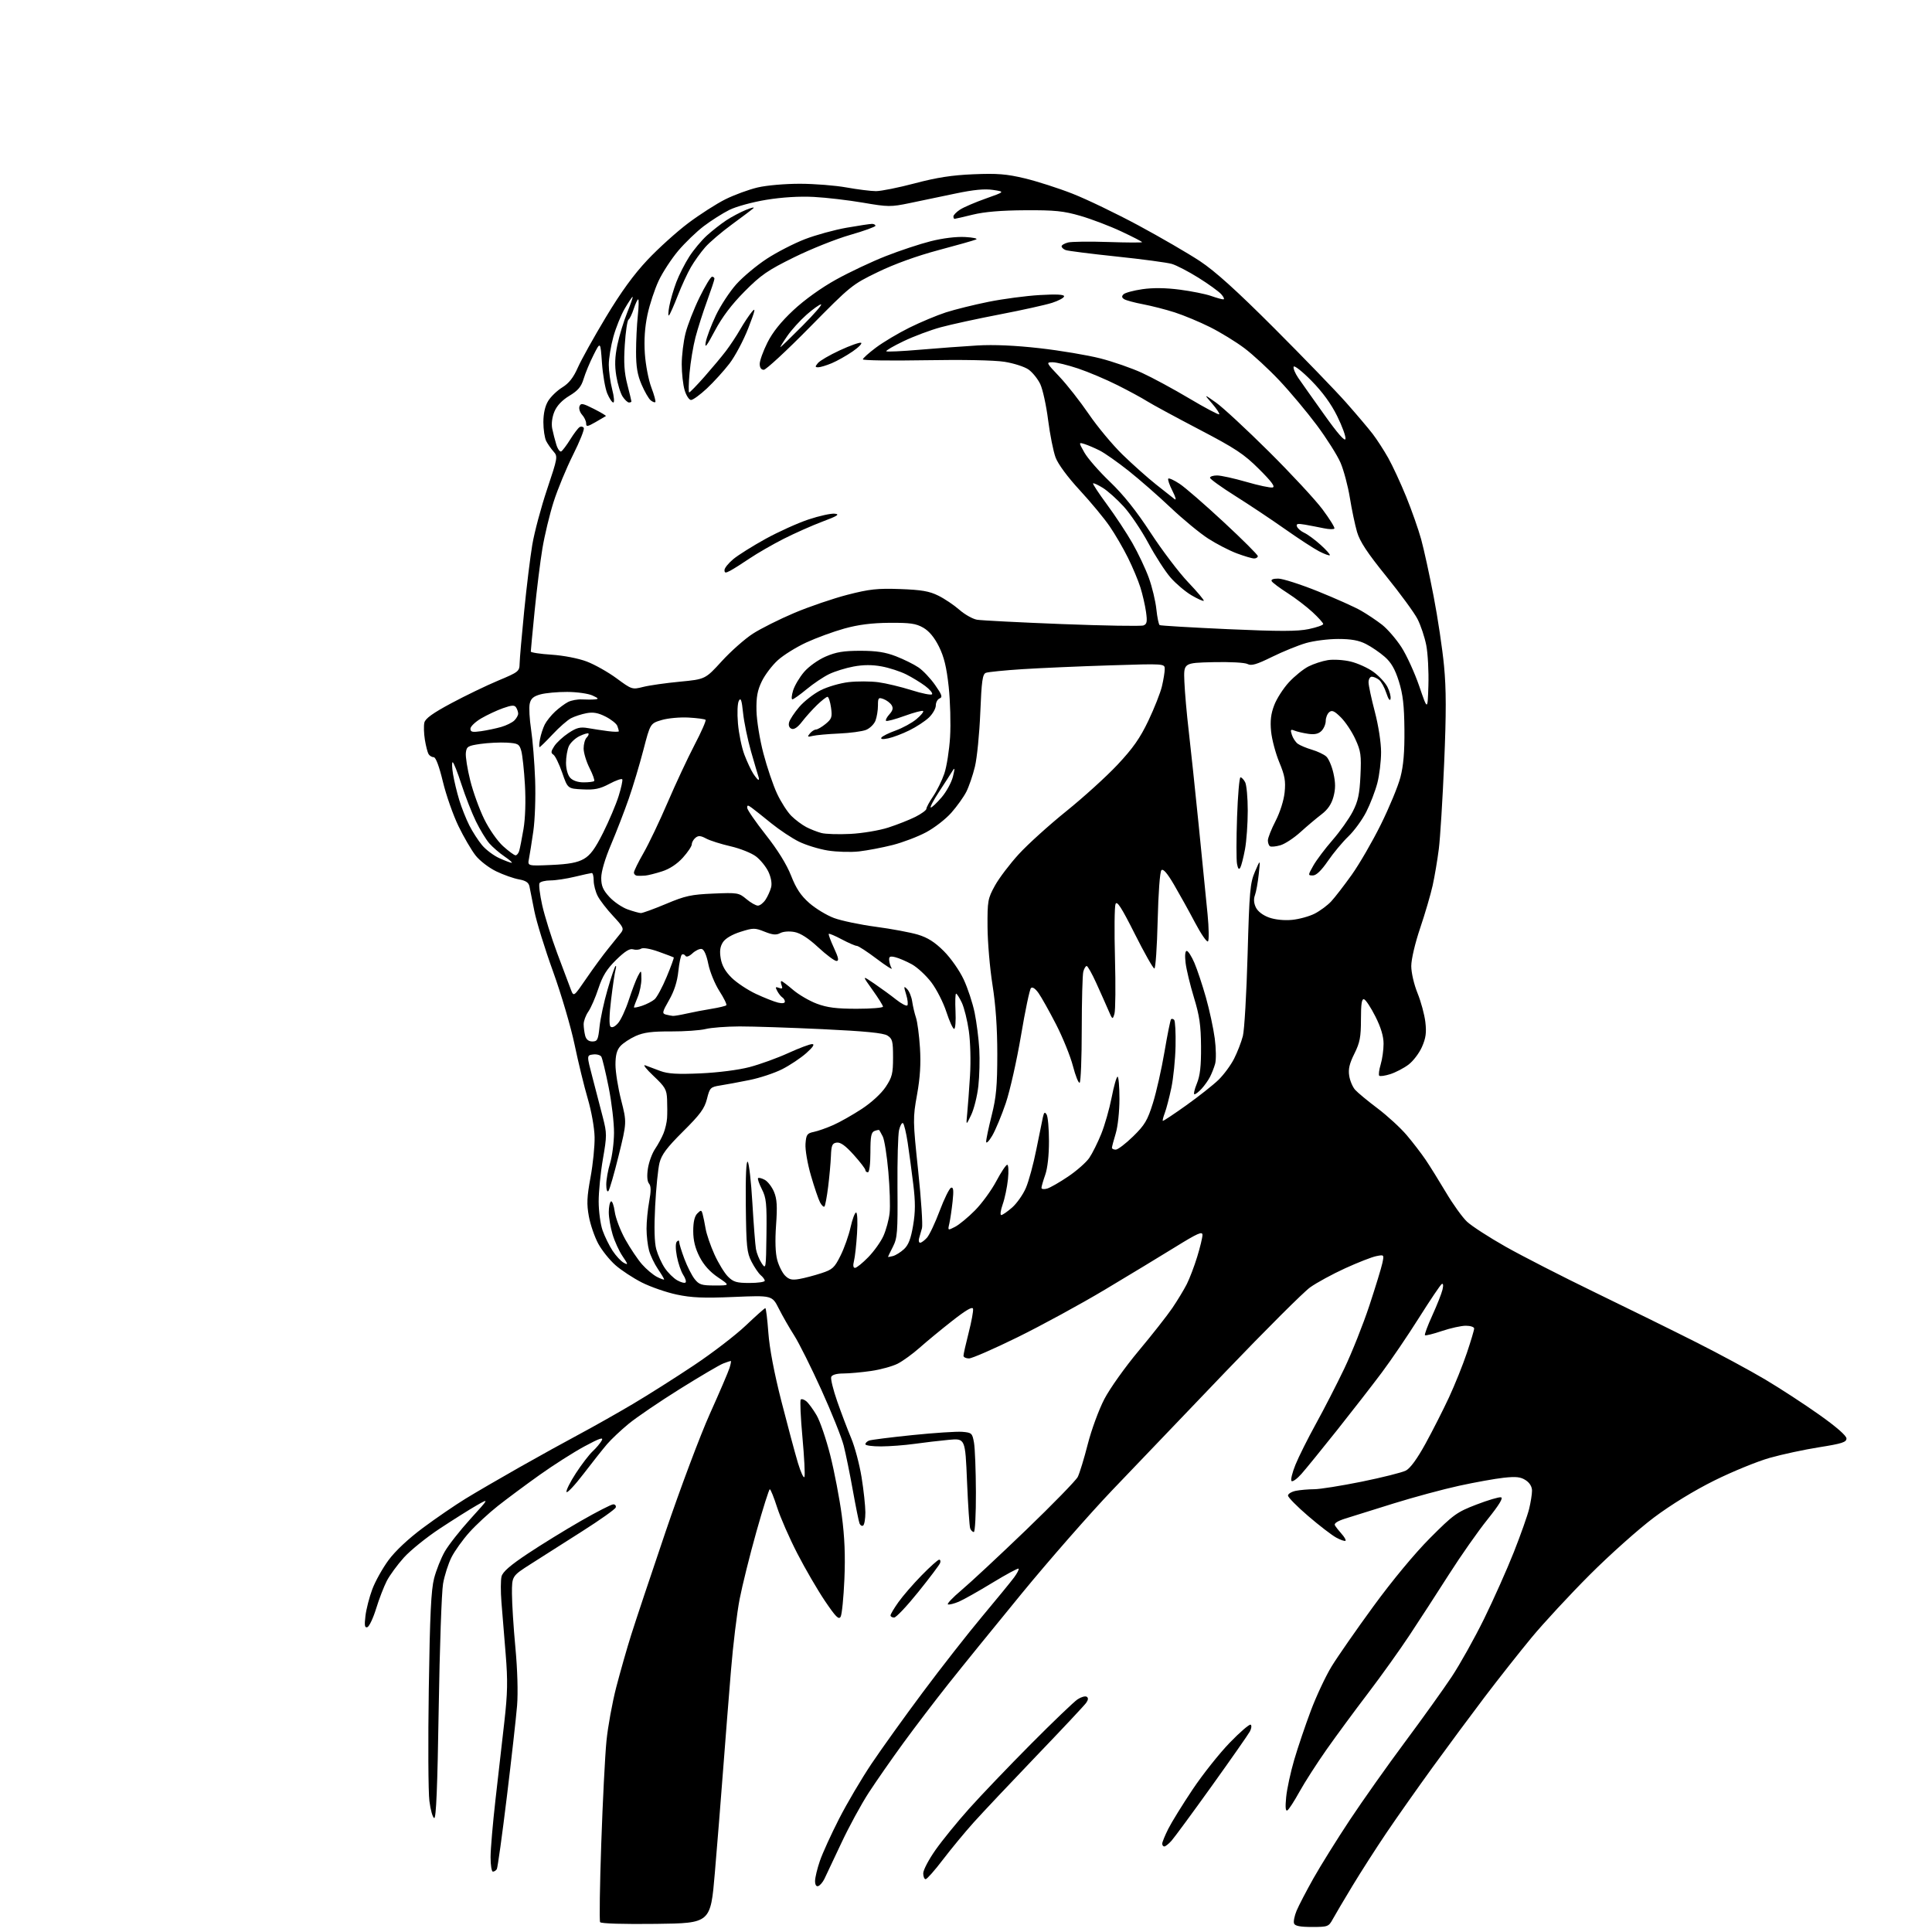 <?xml version="1.0" encoding="UTF-8" standalone="no"?>
<svg 
  version="1.1" 
  xmlns="http://www.w3.org/2000/svg" 
  xmlns:xlink="http://www.w3.org/1999/xlink" 
  xmlns:svg="http://www.w3.org/2000/svg"
  xmlns:rdf="http://www.w3.org/1999/02/22-rdf-syntax-ns#"
  xmlns:cc="http://creativecommons.org/ns#"
  xmlns:dc="http://purl.org/dc/elements/1.1/"
  viewBox="0 0 768 768"
  width="768"
  height="768"
>
<style>svg {background-color: white; }</style>"
<path stroke="none" fill="black" fill-rule="evenodd" d="M521.52,766.00C516.84,766.00 514.78,765.60 514.41,764.62C514.11,763.86 514.57,761.57 515.42,759.53C516.27,757.49 519.29,751.70 522.12,746.66C524.96,741.62 531.45,731.20 536.55,723.50C541.66,715.80 551.52,701.85 558.48,692.50C565.44,683.15 573.82,671.45 577.10,666.50C580.38,661.55 586.16,651.20 589.95,643.50C593.73,635.80 599.05,623.88 601.77,617.00C604.49,610.12 607.22,602.39 607.85,599.81C608.48,597.23 609.00,593.97 609.00,592.58C609.00,590.98 608.08,589.44 606.48,588.40C604.48,587.09 602.67,586.89 597.73,587.43C594.30,587.80 586.33,589.24 580.00,590.62C573.67,592.00 561.98,595.16 554.00,597.64C546.02,600.13 537.36,602.83 534.74,603.66C531.68,604.63 530.22,605.58 530.64,606.33C531.00,606.97 532.21,608.51 533.32,609.75C534.43,610.98 535.13,612.21 534.86,612.47C534.60,612.74 532.94,612.18 531.19,611.23C529.43,610.28 524.40,606.41 520.00,602.63C515.60,598.86 512.00,595.20 512.00,594.51C512.00,593.82 513.41,592.97 515.12,592.62C516.84,592.28 520.11,592.00 522.38,591.99C524.64,591.99 533.17,590.63 541.33,588.98C549.48,587.32 557.37,585.34 558.85,584.58C560.60,583.67 563.36,579.89 566.68,573.84C569.50,568.70 573.69,560.45 575.99,555.50C578.29,550.55 581.49,542.61 583.09,537.85C584.69,533.10 586.00,528.71 586.00,528.10C586.00,527.50 584.51,527.00 582.69,527.00C580.88,527.00 576.58,527.95 573.14,529.11C569.70,530.27 566.68,531.02 566.44,530.77C566.19,530.52 567.50,526.98 569.36,522.91C571.22,518.83 573.04,514.22 573.41,512.67C573.82,510.93 573.70,510.06 573.11,510.43C572.58,510.76 568.54,516.76 564.12,523.76C559.71,530.77 553.04,540.59 549.30,545.59C545.56,550.59 537.55,560.90 531.50,568.51C525.45,576.12 519.07,583.95 517.33,585.92C515.59,587.88 513.82,589.15 513.40,588.73C512.98,588.32 513.69,585.39 514.97,582.24C516.25,579.08 519.91,571.77 523.09,566.00C526.28,560.23 531.36,550.33 534.39,544.00C537.41,537.67 541.89,526.42 544.34,519.00C546.79,511.57 549.12,503.97 549.51,502.10C550.22,498.72 550.21,498.71 547.07,499.34C545.33,499.68 539.77,501.86 534.71,504.17C529.64,506.49 523.39,509.89 520.80,511.74C518.22,513.58 503.14,528.63 487.30,545.16C471.46,561.70 451.14,582.94 442.14,592.36C433.15,601.79 416.93,620.30 406.10,633.50C395.27,646.70 382.13,662.90 376.90,669.50C371.67,676.10 363.67,686.59 359.13,692.82C354.58,699.05 348.40,707.93 345.38,712.55C342.37,717.17 337.43,726.25 334.40,732.73C331.37,739.20 328.36,745.59 327.70,746.92C327.04,748.25 325.94,749.53 325.25,749.75C324.48,750.01 324.00,749.24 324.00,747.74C324.00,746.41 324.86,742.80 325.92,739.73C326.98,736.66 330.40,729.14 333.54,723.01C336.67,716.88 342.46,707.06 346.40,701.18C350.34,695.31 359.53,682.48 366.84,672.69C374.14,662.89 384.78,649.31 390.48,642.50C396.18,635.69 401.86,628.75 403.10,627.08C404.34,625.40 405.15,623.82 404.90,623.57C404.65,623.32 399.96,625.85 394.47,629.19C388.99,632.53 383.00,635.91 381.16,636.69C379.32,637.47 377.37,637.96 376.83,637.78C376.29,637.60 378.69,635.06 382.17,632.13C385.65,629.21 397.19,618.46 407.81,608.25C418.43,598.03 427.71,588.51 428.43,587.09C429.15,585.66 430.94,579.82 432.40,574.10C433.87,568.33 436.83,560.30 439.02,556.10C441.20,551.92 447.32,543.33 452.62,537.00C457.92,530.67 463.93,523.02 465.99,520.00C468.04,516.98 470.63,512.70 471.75,510.50C472.86,508.30 474.73,503.42 475.89,499.64C477.05,495.87 478.00,491.94 478.00,490.91C478.00,489.37 476.08,490.22 467.25,495.68C461.34,499.34 448.69,506.99 439.14,512.70C429.60,518.40 414.04,526.88 404.58,531.53C395.11,536.19 386.38,540.00 385.18,540.00C383.98,540.00 383.00,539.51 383.00,538.92C383.00,538.32 383.92,534.22 385.05,529.80C386.18,525.38 386.97,521.10 386.80,520.29C386.59,519.26 384.08,520.71 378.50,525.08C374.10,528.53 368.27,533.34 365.55,535.76C362.83,538.18 358.91,541.02 356.85,542.08C354.78,543.13 350.03,544.44 346.29,544.98C342.56,545.52 337.57,545.97 335.22,545.98C332.56,545.99 330.74,546.51 330.42,547.35C330.13,548.10 331.21,552.49 332.82,557.10C334.43,561.72 336.92,568.28 338.35,571.68C339.79,575.09 341.65,582.06 342.48,587.18C343.31,592.31 343.99,598.61 344.00,601.19C344.00,603.77 343.60,606.13 343.10,606.44C342.61,606.74 341.96,606.35 341.66,605.56C341.36,604.78 340.16,598.82 338.99,592.32C337.83,585.82 336.20,577.86 335.38,574.64C334.56,571.41 330.58,561.48 326.54,552.56C322.50,543.64 317.64,533.91 315.74,530.92C313.83,527.94 311.07,523.12 309.60,520.21C306.93,514.92 306.93,514.92 291.71,515.56C279.69,516.07 274.93,515.87 269.00,514.61C264.88,513.74 258.66,511.58 255.18,509.83C251.71,508.07 246.97,504.96 244.65,502.92C242.33,500.88 239.25,497.03 237.80,494.36C236.36,491.68 234.68,486.81 234.08,483.52C233.18,478.63 233.30,475.82 234.74,468.02C235.71,462.79 236.44,455.57 236.36,452.00C236.29,448.32 235.10,441.69 233.64,436.73C232.22,431.91 229.86,422.23 228.40,415.23C226.94,408.23 223.08,395.14 219.83,386.14C216.57,377.14 213.24,366.34 212.41,362.14C211.59,357.94 210.72,353.54 210.47,352.36C210.14,350.81 209.00,350.05 206.26,349.56C204.19,349.19 200.16,347.77 197.29,346.39C194.43,345.02 190.73,342.19 189.08,340.10C187.43,338.02 184.35,332.73 182.23,328.36C180.12,323.98 177.33,316.04 176.05,310.70C174.58,304.62 173.23,301.00 172.41,301.00C171.70,301.00 170.78,300.45 170.37,299.79C169.96,299.12 169.29,296.53 168.89,294.04C168.49,291.54 168.40,288.49 168.69,287.25C169.07,285.62 172.04,283.48 179.36,279.56C184.94,276.57 193.32,272.52 198.00,270.56C206.16,267.15 206.50,266.88 206.56,263.75C206.59,261.96 207.40,252.62 208.36,243.00C209.31,233.38 210.77,221.45 211.60,216.50C212.44,211.55 215.08,201.65 217.48,194.50C221.69,181.92 221.78,181.44 220.04,179.50C219.06,178.40 217.74,176.52 217.12,175.32C216.51,174.11 216.00,170.74 216.00,167.82C216.01,164.37 216.67,161.41 217.90,159.40C218.94,157.69 221.47,155.25 223.52,153.99C226.19,152.34 227.95,150.08 229.71,146.09C231.07,143.02 236.07,134.02 240.84,126.09C246.88,116.05 251.90,109.14 257.41,103.29C261.76,98.67 269.06,92.09 273.64,88.65C278.22,85.22 284.84,80.97 288.36,79.22C291.88,77.47 297.63,75.36 301.13,74.53C304.72,73.68 312.08,73.04 318.00,73.05C323.77,73.06 332.10,73.72 336.50,74.52C340.90,75.31 346.16,75.97 348.18,75.98C350.21,75.99 357.18,74.59 363.68,72.87C372.45,70.55 378.47,69.62 387.00,69.27C396.41,68.88 400.10,69.17 407.32,70.89C412.17,72.05 420.72,74.79 426.32,76.99C431.92,79.18 443.70,84.85 452.50,89.58C461.30,94.32 472.32,100.72 477.00,103.81C483.07,107.83 491.50,115.44 506.53,130.47C518.09,142.04 530.94,155.32 535.08,160.00C539.22,164.68 543.98,170.30 545.67,172.50C547.35,174.70 550.14,179.01 551.86,182.07C553.58,185.14 556.78,192.05 558.98,197.44C561.17,202.83 563.85,210.45 564.93,214.37C566.01,218.29 568.24,228.47 569.88,237.00C571.53,245.53 573.40,258.01 574.03,264.74C574.91,273.93 574.92,283.50 574.08,303.24C573.46,317.68 572.51,333.10 571.95,337.50C571.39,341.90 570.29,348.43 569.50,352.00C568.71,355.57 566.47,363.20 564.53,368.95C562.50,374.95 561.00,381.36 561.00,384.02C561.00,386.65 562.08,391.30 563.48,394.77C564.85,398.13 566.25,403.31 566.60,406.28C567.10,410.50 566.80,412.66 565.24,416.20C564.14,418.68 561.72,421.85 559.87,423.23C558.02,424.62 554.78,426.30 552.68,426.98C550.58,427.65 548.60,427.93 548.27,427.61C547.95,427.28 548.20,425.27 548.84,423.14C549.48,421.01 550.00,417.30 549.99,414.88C549.99,411.94 548.92,408.39 546.74,404.07C544.96,400.54 542.94,397.46 542.25,397.24C541.32,396.94 541.00,398.96 541.00,405.22C541.00,412.26 540.58,414.45 538.38,418.87C536.42,422.80 535.90,425.02 536.34,427.69C536.65,429.65 537.72,432.15 538.71,433.24C539.69,434.34 543.70,437.66 547.62,440.61C551.54,443.57 556.74,448.35 559.19,451.24C561.64,454.13 565.01,458.52 566.69,461.00C568.37,463.48 572.01,469.32 574.79,474.00C577.56,478.68 581.33,483.92 583.16,485.64C585.00,487.37 591.90,491.84 598.50,495.57C605.10,499.30 621.08,507.48 634.00,513.74C646.92,520.00 665.02,528.91 674.20,533.54C683.39,538.17 695.76,544.85 701.70,548.38C707.64,551.91 717.34,558.23 723.25,562.43C729.98,567.20 734.00,570.71 734.00,571.82C734.00,573.29 732.21,573.87 723.23,575.29C717.31,576.22 708.42,578.13 703.48,579.53C698.54,580.93 688.65,584.97 681.50,588.52C673.45,592.51 664.31,598.11 657.50,603.21C651.45,607.74 639.97,617.98 631.98,625.97C624.00,633.96 613.56,645.23 608.79,651.00C604.02,656.77 595.65,667.38 590.19,674.57C584.74,681.76 575.41,694.36 569.45,702.57C563.50,710.78 555.28,722.45 551.19,728.50C547.10,734.55 541.00,744.06 537.63,749.64C534.26,755.21 530.73,761.18 529.80,762.89C528.16,765.88 527.85,766.00 521.52,766.00zM260.80,764.77C247.84,764.93 238.91,764.66 238.55,764.09C238.23,763.56 238.43,749.49 239.01,732.82C239.58,716.14 240.51,697.84 241.07,692.14C241.63,686.45 243.39,676.77 244.98,670.64C246.58,664.51 249.22,655.23 250.87,650.00C252.51,644.77 258.66,626.33 264.54,609.00C270.42,591.67 278.36,570.52 282.19,562.00C286.03,553.48 289.54,545.26 290.01,543.75C290.48,542.24 290.70,541.00 290.50,541.00C290.29,541.00 288.95,541.45 287.51,542.00C286.07,542.54 278.28,547.13 270.19,552.18C262.11,557.23 252.97,563.45 249.88,566.00C246.78,568.55 242.93,572.19 241.32,574.07C239.70,575.96 235.50,581.26 231.98,585.86C228.46,590.46 225.40,593.71 225.19,593.08C224.98,592.45 226.66,589.10 228.92,585.63C231.17,582.16 234.18,578.24 235.60,576.91C237.02,575.59 238.64,573.65 239.21,572.60C239.98,571.17 238.31,571.74 232.36,574.94C228.04,577.27 220.00,582.39 214.50,586.31C209.00,590.23 201.55,595.76 197.94,598.61C194.34,601.45 189.23,606.17 186.61,609.09C183.98,612.02 180.78,616.48 179.49,619.02C178.21,621.55 176.69,626.30 176.12,629.56C175.55,632.83 174.77,655.20 174.39,679.28C173.90,710.40 173.38,722.96 172.60,722.70C171.99,722.50 171.13,719.45 170.69,715.92C170.24,712.39 170.13,692.36 170.45,671.42C170.89,641.86 171.37,632.01 172.56,627.42C173.41,624.16 175.31,619.38 176.80,616.78C178.28,614.18 182.88,608.34 187.00,603.80C194.50,595.55 194.50,595.55 189.50,598.40C186.75,599.97 180.16,604.12 174.86,607.61C169.56,611.10 163.11,616.31 160.53,619.18C157.95,622.05 154.90,626.22 153.75,628.45C152.60,630.68 150.69,635.62 149.52,639.44C148.34,643.25 146.77,646.58 146.03,646.82C144.98,647.17 144.81,646.21 145.27,642.37C145.59,639.68 146.81,634.91 147.99,631.76C149.16,628.62 152.07,623.41 154.44,620.19C157.13,616.54 162.30,611.69 168.13,607.35C173.28,603.52 180.88,598.32 185.00,595.79C189.12,593.26 198.80,587.63 206.50,583.27C214.20,578.91 225.00,572.94 230.50,570.01C236.00,567.07 245.45,561.73 251.50,558.15C257.55,554.57 268.49,547.64 275.80,542.76C283.12,537.89 292.40,530.77 296.42,526.95C300.44,523.13 303.96,520.00 304.23,520.00C304.50,520.00 305.04,524.39 305.43,529.75C305.89,535.99 307.75,545.80 310.61,557.00C313.07,566.62 316.03,577.65 317.18,581.50C318.34,585.35 319.51,587.85 319.79,587.06C320.06,586.27 319.70,579.18 318.98,571.31C318.26,563.44 317.96,556.71 318.31,556.35C318.66,556.00 319.66,556.31 320.53,557.03C321.40,557.75 323.24,560.25 324.61,562.59C325.98,564.93 328.43,572.11 330.06,578.56C331.68,585.00 333.74,595.72 334.62,602.39C335.76,610.97 336.06,618.36 335.66,627.76C335.34,635.05 334.68,641.76 334.17,642.66C333.43,643.98 332.25,642.79 327.92,636.40C324.99,632.05 320.04,623.55 316.93,617.50C313.81,611.45 310.22,603.24 308.93,599.25C307.65,595.26 306.34,592.00 306.01,592.00C305.69,592.00 303.29,599.59 300.68,608.87C298.07,618.15 295.07,630.22 294.01,635.69C292.95,641.15 291.40,653.92 290.57,664.06C289.73,674.20 288.33,691.95 287.45,703.50C286.58,715.05 285.10,733.50 284.16,744.50C282.46,764.50 282.46,764.50 260.80,764.77zM367.96,747.00C367.43,747.00 367.00,745.95 367.00,744.66C367.00,743.37 369.19,739.21 371.86,735.41C374.53,731.61 380.53,724.23 385.21,719.00C389.88,713.77 400.93,702.22 409.76,693.33C418.59,684.44 426.97,676.41 428.37,675.50C429.77,674.58 431.39,674.12 431.97,674.48C432.69,674.92 432.62,675.70 431.76,676.92C431.07,677.90 422.13,687.44 411.89,698.10C401.66,708.77 390.46,720.65 387.00,724.50C383.55,728.35 378.06,734.99 374.81,739.25C371.57,743.51 368.48,747.00 367.96,747.00zM195.94,744.00C195.42,744.00 195.00,741.41 195.01,738.25C195.01,735.09 195.89,724.85 196.95,715.50C198.01,706.15 199.60,692.20 200.48,684.50C201.78,673.04 201.88,668.14 201.01,657.50C200.42,650.35 199.67,641.07 199.33,636.87C199.00,632.68 199.01,628.09 199.37,626.67C199.83,624.84 202.82,622.24 209.76,617.62C215.12,614.05 224.65,608.18 230.95,604.57C237.25,600.96 243.02,598.00 243.78,598.00C244.54,598.00 244.98,598.56 244.76,599.25C244.53,599.94 238.53,604.20 231.43,608.71C224.32,613.23 215.12,619.08 211.00,621.71C203.50,626.50 203.50,626.50 203.51,633.50C203.52,637.35 204.13,647.01 204.88,654.97C205.70,663.68 205.96,672.85 205.55,677.97C205.17,682.66 203.34,698.99 201.48,714.26C199.62,729.53 197.83,742.47 197.49,743.01C197.16,743.55 196.46,744.00 195.94,744.00zM462.83,734.00C462.37,734.00 462.00,733.50 462.00,732.90C462.00,732.29 463.08,729.64 464.40,727.01C465.72,724.38 470.07,717.34 474.07,711.36C478.06,705.39 484.70,697.03 488.81,692.78C492.92,688.53 496.67,685.30 497.15,685.59C497.62,685.88 497.49,687.09 496.85,688.28C496.21,689.47 489.39,699.23 481.69,709.97C473.99,720.71 466.78,730.51 465.67,731.75C464.56,732.99 463.28,734.00 462.83,734.00zM511.77,719.64C511.03,720.10 510.87,718.48 511.27,714.40C511.58,711.16 513.03,704.46 514.48,699.52C515.93,694.58 518.90,685.81 521.08,680.02C523.25,674.23 526.95,666.35 529.29,662.50C531.64,658.65 539.15,647.85 545.98,638.50C553.53,628.17 562.35,617.54 568.45,611.41C577.77,602.06 579.11,601.09 586.86,598.11C591.45,596.34 595.87,595.03 596.67,595.20C597.66,595.40 595.94,598.22 591.31,604.00C587.56,608.67 580.67,618.49 576.00,625.82C571.33,633.14 564.32,643.96 560.42,649.85C556.53,655.75 549.07,666.18 543.85,673.04C538.62,679.89 531.18,690.00 527.31,695.50C523.45,701.00 518.61,708.53 516.56,712.24C514.51,715.95 512.36,719.28 511.77,719.64zM355.43,643.00C354.64,643.00 354.00,642.62 354.00,642.15C354.00,641.68 355.40,639.32 357.12,636.90C358.83,634.48 362.98,629.69 366.34,626.25C369.70,622.81 372.84,620.00 373.33,620.00C373.82,620.00 373.98,620.61 373.69,621.36C373.40,622.11 369.50,627.29 365.01,632.86C360.53,638.44 356.22,643.00 355.43,643.00zM387.11,609.00C386.62,609.00 385.97,608.36 385.67,607.58C385.37,606.81 384.81,598.42 384.41,588.95C383.70,571.74 383.70,571.74 377.10,572.36C373.47,572.70 367.35,573.42 363.50,573.96C359.65,574.50 353.69,574.95 350.25,574.97C346.81,574.99 344.00,574.60 344.00,574.11C344.00,573.62 344.66,572.96 345.47,572.65C346.28,572.34 354.04,571.36 362.72,570.47C371.40,569.58 380.30,569.00 382.49,569.17C386.28,569.48 386.51,569.70 387.18,573.50C387.57,575.70 387.91,584.59 387.94,593.25C387.97,601.91 387.60,609.00 387.11,609.00zM284.19,511.00C290.23,511.00 290.23,511.00 285.40,507.75C282.19,505.58 279.75,502.87 278.08,499.60C276.33,496.17 275.57,493.08 275.57,489.35C275.57,485.76 276.10,483.47 277.18,482.39C278.66,480.91 278.84,480.93 279.31,482.64C279.59,483.66 280.13,486.28 280.50,488.46C280.87,490.63 282.45,495.23 284.01,498.68C285.57,502.12 287.99,506.08 289.38,507.47C291.53,509.62 292.82,510.00 297.95,510.00C301.28,510.00 304.00,509.61 304.00,509.12C304.00,508.64 303.29,507.66 302.43,506.94C301.56,506.22 299.91,503.80 298.76,501.57C296.89,497.93 296.65,495.58 296.47,479.19C296.35,467.61 296.63,461.23 297.23,461.83C297.75,462.35 298.59,469.69 299.08,478.14C299.58,486.59 300.21,494.85 300.50,496.50C300.78,498.15 301.80,500.69 302.76,502.14C304.46,504.72 304.50,504.47 304.68,490.71C304.84,478.40 304.61,476.16 302.86,472.73C301.76,470.57 301.08,468.59 301.34,468.32C301.61,468.06 302.81,468.36 304.00,469.00C305.19,469.64 306.85,471.79 307.68,473.77C308.86,476.60 309.04,479.48 308.50,486.99C308.06,493.21 308.22,498.09 308.96,500.85C309.59,503.19 311.00,506.00 312.09,507.09C313.67,508.67 314.84,508.94 317.79,508.41C319.83,508.05 323.74,507.02 326.48,506.12C330.95,504.67 331.73,503.95 334.13,499.11C335.61,496.15 337.40,491.09 338.11,487.86C338.83,484.64 339.82,482.00 340.31,482.00C340.81,482.00 340.98,485.67 340.69,490.25C340.41,494.79 339.86,499.74 339.47,501.25C339.02,503.03 339.16,504.00 339.88,504.00C340.50,504.00 342.87,502.09 345.15,499.75C347.43,497.41 350.16,493.59 351.20,491.25C352.24,488.91 353.34,484.86 353.63,482.25C353.93,479.64 353.70,472.22 353.13,465.77C352.56,459.31 351.56,453.01 350.91,451.77C350.26,450.52 349.63,449.38 349.51,449.23C349.39,449.08 348.55,449.24 347.64,449.58C346.31,450.09 346.00,451.71 346.00,458.11C346.00,462.70 345.58,466.00 345.00,466.00C344.45,466.00 344.00,465.60 344.00,465.11C344.00,464.62 341.91,461.89 339.36,459.06C336.10,455.43 334.10,453.99 332.61,454.20C330.82,454.45 330.47,455.25 330.31,459.50C330.20,462.25 329.70,467.77 329.20,471.77C328.70,475.77 328.04,479.30 327.73,479.61C327.42,479.92 326.64,479.19 325.99,477.98C325.35,476.78 323.71,471.97 322.36,467.30C320.98,462.56 320.03,456.99 320.20,454.69C320.47,451.01 320.82,450.51 323.50,449.95C325.15,449.61 328.65,448.38 331.27,447.21C333.90,446.05 338.99,443.16 342.59,440.80C346.46,438.26 350.33,434.69 352.07,432.08C354.64,428.20 355.00,426.76 355.00,420.35C355.00,413.86 354.75,412.89 352.75,411.64C351.13,410.62 343.87,409.91 327.00,409.11C314.07,408.50 299.23,408.01 294.00,408.02C288.77,408.04 282.70,408.50 280.50,409.05C278.30,409.60 272.09,410.03 266.69,410.01C259.18,409.97 255.90,410.40 252.69,411.83C250.39,412.87 247.63,414.68 246.58,415.88C245.19,417.43 244.65,419.52 244.66,423.27C244.67,426.15 245.68,432.47 246.92,437.33C249.17,446.16 249.17,446.16 245.93,459.33C244.15,466.57 242.32,472.93 241.85,473.45C241.36,473.99 241.00,472.88 241.00,470.86C241.00,468.91 241.68,465.11 242.51,462.41C243.34,459.71 244.05,454.29 244.08,450.36C244.12,446.44 243.16,438.28 241.96,432.24C240.75,426.19 239.43,420.70 239.03,420.04C238.62,419.38 237.14,418.99 235.74,419.17C233.20,419.50 233.20,419.50 235.57,428.50C236.87,433.45 238.71,440.52 239.65,444.20C241.27,450.52 241.27,451.47 239.67,460.70C238.73,466.09 237.98,473.71 237.98,477.62C237.99,481.54 238.69,486.72 239.54,489.12C240.39,491.53 242.18,495.17 243.52,497.21C244.87,499.25 246.87,501.40 247.98,501.99C249.77,502.95 249.72,502.67 247.49,499.38C246.11,497.36 244.32,493.44 243.50,490.67C242.67,487.90 242.00,483.95 242.00,481.88C242.00,479.81 242.39,477.88 242.87,477.58C243.34,477.29 244.02,479.13 244.37,481.68C244.72,484.23 246.62,489.20 248.58,492.72C250.55,496.24 253.54,500.69 255.23,502.61C256.92,504.53 259.58,506.77 261.15,507.58C262.72,508.39 264.00,508.83 264.00,508.57C264.00,508.31 262.88,506.44 261.51,504.43C260.15,502.41 258.57,499.13 258.02,497.13C257.47,495.13 257.01,491.22 257.01,488.43C257.00,485.65 257.48,480.78 258.06,477.61C258.84,473.40 258.82,471.49 257.99,470.49C257.27,469.62 257.11,467.47 257.55,464.53C257.93,462.00 259.21,458.48 260.41,456.71C261.60,454.95 263.11,452.15 263.77,450.50C264.44,448.85 265.06,446.15 265.17,444.50C265.28,442.85 265.28,439.50 265.18,437.06C265.02,433.10 264.43,432.09 259.75,427.67C256.86,424.95 255.40,423.07 256.50,423.49C257.60,423.92 260.30,424.93 262.50,425.74C265.56,426.87 269.33,427.09 278.50,426.68C285.54,426.36 293.60,425.33 298.00,424.17C302.12,423.08 309.04,420.58 313.37,418.60C317.71,416.62 321.98,415.02 322.87,415.04C323.95,415.07 323.15,416.28 320.50,418.64C318.30,420.59 314.00,423.46 310.93,425.02C307.87,426.57 302.02,428.51 297.93,429.33C293.85,430.16 288.63,431.12 286.35,431.48C282.40,432.11 282.15,432.37 281.03,436.82C280.06,440.66 278.37,442.98 271.54,449.76C265.05,456.22 263.00,458.96 262.16,462.26C261.58,464.59 260.80,472.35 260.43,479.50C259.99,488.04 260.14,493.90 260.88,496.60C261.49,498.85 263.02,502.22 264.27,504.07C265.52,505.93 267.75,508.12 269.22,508.95C270.68,509.77 272.17,510.16 272.52,509.81C272.87,509.46 272.45,508.09 271.58,506.77C270.72,505.44 269.59,502.14 269.07,499.43C268.50,496.40 268.50,494.13 269.07,493.55C269.66,492.95 270.00,493.03 270.00,493.76C270.00,494.40 270.92,497.38 272.04,500.38C273.16,503.38 275.00,507.00 276.11,508.42C277.90,510.69 278.88,511.00 284.19,511.00zM354.97,499.30C356.06,499.01 358.03,497.78 359.36,496.55C361.13,494.90 362.08,492.44 362.97,487.17C363.89,481.74 363.91,477.83 363.04,470.77C362.42,465.67 361.42,458.22 360.82,454.22C360.21,450.22 359.37,446.73 358.94,446.46C358.51,446.20 357.81,447.45 357.39,449.24C356.96,451.03 356.68,461.33 356.76,472.13C356.89,489.81 356.72,492.14 354.95,495.59C353.88,497.70 353.00,499.51 353.00,499.62C353.00,499.73 353.89,499.58 354.97,499.30zM365.78,494.00C366.28,494.00 367.49,493.11 368.47,492.03C369.45,490.95 371.73,486.13 373.54,481.31C375.36,476.49 377.39,472.37 378.07,472.14C379.00,471.83 379.15,473.18 378.67,477.62C378.32,480.85 377.74,484.78 377.38,486.35C376.73,489.19 376.73,489.19 379.68,487.67C381.30,486.83 384.86,483.89 387.58,481.14C390.31,478.38 394.10,473.18 396.02,469.57C397.93,465.97 399.90,463.01 400.39,463.01C400.88,463.00 401.01,465.59 400.68,468.76C400.35,471.93 399.41,476.43 398.58,478.76C397.76,481.09 397.50,483.00 398.01,483.00C398.52,483.00 400.46,481.65 402.34,480.01C404.21,478.36 406.68,474.85 407.81,472.21C408.95,469.57 410.81,462.71 411.95,456.96C413.09,451.21 414.28,445.40 414.58,444.05C415.02,442.11 415.33,441.90 416.05,443.05C416.56,443.85 416.98,448.61 416.98,453.62C416.99,459.22 416.42,464.39 415.50,467.00C414.68,469.34 414.00,471.68 414.00,472.19C414.00,472.71 415.01,472.84 416.25,472.48C417.49,472.12 421.27,469.95 424.65,467.66C428.04,465.37 431.79,462.06 433.00,460.30C434.21,458.53 436.34,454.26 437.74,450.80C439.15,447.33 441.01,440.79 441.90,436.25C442.78,431.72 443.84,428.01 444.25,428.00C444.66,428.00 445.00,431.98 445.00,436.84C445.00,441.81 444.35,447.83 443.51,450.59C442.69,453.29 442.02,455.84 442.01,456.25C442.00,456.66 442.68,457.00 443.52,457.00C444.36,457.00 447.46,454.64 450.42,451.75C455.06,447.22 456.14,445.40 458.30,438.50C459.68,434.10 461.75,424.91 462.91,418.07C464.07,411.24 465.24,405.43 465.51,405.16C465.78,404.89 466.34,405.00 466.75,405.42C467.16,405.83 467.41,410.52 467.30,415.83C467.19,421.15 466.43,428.66 465.61,432.52C464.79,436.39 463.63,440.84 463.03,442.41C462.43,443.99 462.07,445.40 462.23,445.56C462.38,445.71 466.55,442.95 471.50,439.42C476.45,435.89 482.23,431.33 484.35,429.28C486.46,427.23 489.26,423.44 490.57,420.85C491.88,418.27 493.45,414.21 494.06,411.83C494.67,409.45 495.51,394.90 495.94,379.50C496.65,354.12 496.93,351.03 498.87,346.50C501.02,341.50 501.02,341.50 500.37,347.50C500.02,350.80 499.34,354.55 498.86,355.84C498.28,357.38 498.41,359.07 499.24,360.75C500.01,362.32 502.07,363.88 504.50,364.74C506.92,365.60 510.52,365.96 513.62,365.66C516.44,365.39 520.49,364.27 522.62,363.18C524.76,362.08 527.69,359.90 529.15,358.34C530.61,356.78 534.29,352.01 537.34,347.74C540.38,343.47 545.59,334.47 548.92,327.74C552.25,321.01 555.75,312.57 556.68,309.00C557.90,304.37 558.36,298.90 558.28,290.00C558.19,280.35 557.68,275.98 556.07,270.84C554.54,265.99 553.03,263.35 550.46,261.10C548.53,259.40 545.17,257.11 543.01,256.01C540.16,254.55 537.11,254.00 531.94,254.00C528.02,254.00 522.26,254.73 519.15,255.63C516.04,256.53 509.97,259.00 505.66,261.12C499.50,264.16 497.42,264.76 495.92,263.96C494.84,263.38 488.92,263.06 482.26,263.22C470.50,263.50 470.50,263.50 470.81,271.00C470.98,275.12 471.75,283.90 472.53,290.50C473.30,297.10 475.09,313.98 476.50,328.00C477.92,342.02 479.50,357.98 480.03,363.45C480.56,368.93 480.63,373.77 480.19,374.21C479.75,374.65 477.43,371.29 475.04,366.75C472.65,362.21 468.89,355.44 466.70,351.70C463.96,347.03 462.38,345.22 461.68,345.92C461.08,346.52 460.46,354.90 460.19,365.98C459.94,376.44 459.35,385.00 458.88,385.00C458.40,385.00 454.90,378.81 451.10,371.25C445.76,360.64 444.01,357.93 443.44,359.37C443.03,360.40 442.93,370.08 443.22,380.87C443.51,391.67 443.42,401.62 443.01,403.00C442.29,405.42 442.21,405.38 440.56,401.50C439.61,399.30 437.46,394.46 435.77,390.75C434.09,387.04 432.37,384.00 431.97,384.00C431.56,384.00 430.96,385.01 430.63,386.25C430.30,387.49 430.02,397.81 430.01,409.19C430.01,420.57 429.63,430.11 429.18,430.39C428.73,430.67 427.53,427.70 426.52,423.80C425.51,419.90 422.48,412.42 419.79,407.18C417.09,401.94 413.96,396.35 412.82,394.75C411.53,392.94 410.40,392.20 409.82,392.78C409.30,393.30 407.52,401.77 405.87,411.61C404.21,421.45 401.49,433.55 399.82,438.50C398.14,443.45 395.70,449.30 394.40,451.50C393.09,453.70 392.01,454.75 392.01,453.83C392.00,452.91 393.00,448.18 394.22,443.33C396.03,436.11 396.43,431.67 396.44,419.00C396.44,408.61 395.81,399.55 394.53,391.50C393.48,384.90 392.60,374.55 392.56,368.50C392.50,358.10 392.66,357.21 395.50,352.05C397.15,349.06 401.43,343.42 405.00,339.52C408.57,335.62 417.07,327.94 423.87,322.46C430.67,316.98 439.83,308.68 444.22,304.00C450.37,297.44 453.18,293.44 456.49,286.50C458.85,281.55 461.28,275.39 461.89,272.81C462.50,270.23 463.00,267.14 463.00,265.96C463.00,263.80 463.00,263.80 441.25,264.49C429.29,264.86 413.65,265.55 406.50,266.00C399.35,266.46 392.78,267.12 391.90,267.46C390.57,267.99 390.19,270.67 389.68,283.30C389.34,291.66 388.38,301.33 387.54,304.78C386.70,308.24 385.15,312.74 384.11,314.78C383.06,316.83 380.39,320.56 378.17,323.07C375.96,325.59 371.44,329.09 368.13,330.85C364.83,332.61 358.84,334.89 354.81,335.91C350.79,336.93 344.80,338.07 341.50,338.45C338.20,338.82 332.60,338.66 329.06,338.09C325.52,337.52 320.35,335.93 317.56,334.55C314.78,333.18 309.85,329.90 306.61,327.28C303.38,324.65 299.89,321.88 298.86,321.13C297.28,319.97 297.00,319.97 297.02,321.13C297.03,321.88 300.35,326.70 304.39,331.83C309.15,337.86 312.71,343.61 314.46,348.07C316.47,353.20 318.33,356.00 321.69,358.96C324.17,361.14 328.59,363.83 331.51,364.92C334.43,366.01 341.93,367.58 348.16,368.41C354.40,369.24 361.92,370.65 364.87,371.53C368.78,372.71 371.59,374.50 375.18,378.08C377.97,380.87 381.40,385.77 383.08,389.35C384.71,392.84 386.67,398.80 387.44,402.59C388.21,406.39 389.04,412.88 389.28,417.00C389.51,421.12 389.35,427.75 388.91,431.72C388.47,435.69 387.18,440.86 386.05,443.22C384.00,447.50 384.00,447.50 384.49,442.50C384.76,439.75 385.26,433.00 385.60,427.50C385.95,421.87 385.75,414.15 385.13,409.83C384.53,405.61 383.27,400.55 382.34,398.58C381.40,396.61 380.38,395.00 380.06,395.00C379.75,395.00 379.65,398.15 379.83,402.00C380.01,405.85 379.77,409.00 379.28,409.00C378.79,409.00 377.41,405.96 376.20,402.25C375.00,398.54 372.31,393.25 370.22,390.50C368.13,387.75 364.64,384.52 362.46,383.32C360.28,382.13 357.34,380.86 355.91,380.51C353.81,379.99 353.35,380.21 353.46,381.70C353.53,382.71 353.98,384.16 354.45,384.91C354.92,385.67 352.24,383.98 348.50,381.15C344.76,378.32 341.20,376.00 340.59,376.00C339.98,376.00 337.31,374.84 334.65,373.43C331.99,372.01 329.65,371.02 329.45,371.22C329.25,371.42 330.17,373.93 331.50,376.79C333.34,380.77 333.58,382.00 332.51,382.00C331.74,382.00 328.48,379.56 325.26,376.58C321.36,372.97 318.22,370.94 315.81,370.49C313.74,370.10 311.34,370.28 310.15,370.92C308.57,371.77 307.13,371.64 303.94,370.36C300.06,368.81 299.44,368.81 294.38,370.41C291.04,371.46 288.37,373.03 287.39,374.52C286.25,376.27 286.00,378.05 286.50,381.01C286.98,383.82 288.33,386.21 290.85,388.68C292.86,390.66 297.20,393.54 300.50,395.09C303.80,396.63 307.74,398.19 309.25,398.55C310.92,398.96 312.00,398.81 312.00,398.17C312.00,397.59 311.55,396.84 311.01,396.50C310.46,396.17 309.55,395.02 308.98,393.97C308.12,392.36 308.23,392.15 309.65,392.70C310.94,393.19 311.19,392.95 310.70,391.67C310.35,390.75 310.31,390.00 310.62,390.00C310.93,390.00 313.02,391.57 315.26,393.49C317.51,395.41 321.76,397.89 324.71,398.99C328.83,400.53 332.51,401.00 340.54,401.00C346.29,401.00 351.00,400.62 351.00,400.16C351.00,399.70 349.12,396.70 346.82,393.49C342.65,387.66 342.65,387.66 347.57,391.02C350.28,392.87 354.19,395.72 356.25,397.36C358.31,398.99 360.30,400.03 360.67,399.67C361.03,399.30 360.83,397.35 360.21,395.33C359.20,392.03 359.24,391.81 360.60,393.18C361.44,394.01 362.34,396.23 362.61,398.10C362.88,399.97 363.55,402.85 364.11,404.50C364.67,406.15 365.39,411.56 365.70,416.52C366.10,422.89 365.76,428.36 364.54,435.14C362.86,444.47 362.87,445.33 364.98,465.34C366.18,476.67 366.86,486.96 366.50,488.22C366.14,489.47 365.62,491.29 365.35,492.25C365.08,493.21 365.28,494.00 365.78,494.00zM474.83,435.00C474.38,435.00 474.80,433.09 475.76,430.75C477.06,427.58 477.48,423.82 477.43,416.00C477.37,407.55 476.82,403.75 474.60,396.50C473.09,391.55 471.60,385.36 471.29,382.75C470.94,379.83 471.11,378.00 471.74,378.00C472.30,378.00 473.67,380.14 474.79,382.75C475.91,385.36 477.97,391.55 479.37,396.50C480.77,401.45 482.35,408.78 482.88,412.78C483.41,416.78 483.48,421.33 483.03,422.89C482.59,424.45 481.66,426.80 480.98,428.11C480.31,429.42 478.83,431.51 477.70,432.75C476.57,433.99 475.28,435.00 474.83,435.00zM235.47,414.00C237.47,414.00 237.78,413.36 238.33,408.11C238.67,404.86 240.09,398.25 241.50,393.42C242.90,388.58 244.32,384.37 244.65,384.06C244.98,383.75 244.99,384.40 244.68,385.50C244.37,386.60 243.58,391.92 242.93,397.32C242.18,403.48 242.09,407.49 242.68,408.08C243.27,408.67 244.38,408.18 245.65,406.76C246.77,405.52 248.71,401.35 249.96,397.50C251.22,393.65 252.85,389.38 253.58,388.00C254.91,385.51 254.92,385.51 254.96,389.13C254.98,391.12 254.32,394.37 253.50,396.35C252.68,398.32 252.00,400.15 252.00,400.42C252.00,400.68 253.46,400.41 255.25,399.81C257.04,399.21 259.27,398.05 260.20,397.25C261.14,396.44 263.31,392.41 265.02,388.29C266.74,384.17 268.00,380.70 267.82,380.58C267.64,380.46 264.95,379.44 261.83,378.32C258.44,377.11 255.62,376.62 254.83,377.12C254.10,377.58 252.66,377.69 251.64,377.37C250.31,376.96 248.38,378.18 244.90,381.59C241.18,385.27 239.53,387.93 237.87,392.95C236.69,396.55 234.88,400.69 233.86,402.15C232.84,403.61 232.01,405.86 232.01,407.15C232.02,408.44 232.30,410.51 232.63,411.75C233.03,413.23 234.00,414.00 235.47,414.00zM267.50,403.84C268.05,403.88 270.52,403.46 273.00,402.90C275.48,402.34 279.90,401.49 282.84,401.02C285.78,400.54 288.43,399.91 288.72,399.61C289.02,399.32 287.78,396.77 285.97,393.96C284.17,391.14 282.18,386.29 281.56,383.18C280.84,379.62 279.87,377.41 278.93,377.23C278.11,377.07 276.47,377.85 275.27,378.96C273.98,380.16 272.85,380.57 272.48,379.97C272.14,379.42 271.51,379.19 271.08,379.45C270.64,379.72 270.00,382.71 269.65,386.09C269.22,390.23 268.01,393.99 265.97,397.55C263.24,402.32 263.12,402.89 264.72,403.31C265.70,403.56 266.95,403.80 267.50,403.84zM233.12,388.89C235.90,384.82 239.83,379.48 241.85,377.00C243.87,374.52 246.13,371.71 246.89,370.74C248.10,369.18 247.75,368.44 243.74,364.15C241.25,361.49 238.49,357.92 237.61,356.21C236.72,354.50 236.00,351.73 236.00,350.05C236.00,348.37 235.66,347.02 235.25,347.04C234.84,347.06 231.80,347.72 228.50,348.52C225.20,349.32 220.84,349.98 218.81,349.98C216.78,349.99 214.83,350.47 214.47,351.05C214.11,351.63 214.59,355.56 215.53,359.80C216.47,364.03 219.17,372.68 221.53,379.00C223.89,385.32 226.32,391.80 226.94,393.39C228.06,396.28 228.06,396.28 233.12,388.89zM254.74,362.96C255.42,362.98 259.92,361.34 264.74,359.32C272.40,356.09 274.76,355.58 283.55,355.21C293.21,354.80 293.71,354.89 296.69,357.39C298.40,358.83 300.46,360.00 301.28,360.00C302.10,360.00 303.48,358.92 304.34,357.60C305.20,356.29 306.19,354.07 306.54,352.69C306.93,351.16 306.49,348.74 305.45,346.53C304.50,344.53 302.28,341.79 300.51,340.44C298.75,339.10 294.20,337.28 290.40,336.41C286.61,335.54 282.24,334.16 280.70,333.33C278.50,332.15 277.60,332.09 276.45,333.04C275.65,333.70 275.00,334.86 275.00,335.62C275.00,336.38 273.40,338.77 271.44,340.94C269.17,343.45 266.18,345.43 263.19,346.38C260.61,347.21 257.60,347.97 256.50,348.06C255.40,348.15 253.94,348.18 253.25,348.12C252.56,348.05 252.00,347.48 252.00,346.85C252.00,346.22 253.71,342.73 255.80,339.10C257.89,335.47 262.20,326.43 265.39,319.00C268.58,311.57 273.40,301.27 276.10,296.09C278.81,290.92 280.77,286.44 280.47,286.14C280.17,285.84 277.13,285.43 273.71,285.24C270.30,285.05 265.48,285.49 263.00,286.23C258.50,287.58 258.50,287.58 255.78,298.04C254.29,303.79 251.66,312.55 249.94,317.50C248.22,322.45 245.05,330.64 242.91,335.70C240.51,341.33 239.00,346.47 239.00,348.96C239.00,352.16 239.69,353.78 242.25,356.56C244.04,358.50 247.30,360.72 249.50,361.50C251.70,362.28 254.06,362.93 254.74,362.96zM521.90,348.00C519.89,348.00 519.89,347.96 522.07,344.09C523.28,341.94 526.70,337.39 529.67,333.98C532.64,330.58 536.26,325.47 537.72,322.64C539.86,318.49 540.45,315.73 540.80,308.34C541.18,300.21 540.96,298.58 538.78,293.84C537.44,290.89 534.86,287.01 533.06,285.21C530.47,282.62 529.49,282.18 528.39,283.09C527.63,283.73 527.00,285.28 527.00,286.55C527.00,287.82 526.24,289.61 525.32,290.54C524.13,291.73 522.60,292.07 520.07,291.71C518.11,291.43 515.66,290.86 514.63,290.45C513.02,289.80 512.87,290.03 513.53,292.09C513.95,293.41 515.01,295.02 515.89,295.66C516.77,296.30 519.29,297.36 521.49,298.01C523.70,298.66 526.27,299.88 527.20,300.71C528.14,301.54 529.43,304.54 530.06,307.37C530.92,311.23 530.92,313.57 530.07,316.74C529.28,319.66 527.81,321.82 525.30,323.73C523.30,325.26 519.53,328.43 516.93,330.79C514.33,333.15 510.75,335.50 508.96,336.01C507.18,336.52 505.33,336.70 504.86,336.41C504.39,336.12 504.00,335.07 504.00,334.08C504.00,333.09 505.37,329.62 507.05,326.37C508.83,322.91 510.33,318.19 510.66,314.98C511.12,310.47 510.75,308.34 508.53,303.00C507.06,299.43 505.59,293.92 505.28,290.76C504.87,286.55 505.20,283.75 506.52,280.32C507.50,277.73 510.13,273.64 512.36,271.22C514.59,268.81 518.08,265.98 520.11,264.94C522.15,263.90 525.63,262.76 527.84,262.41C530.05,262.06 534.13,262.31 536.91,262.98C539.69,263.65 543.76,265.49 545.95,267.08C548.14,268.66 550.65,271.35 551.52,273.05C552.40,274.75 552.96,276.89 552.76,277.82C552.54,278.83 551.88,277.92 551.09,275.50C550.37,273.30 549.07,270.94 548.20,270.25C547.33,269.56 546.03,269.00 545.31,269.00C544.59,269.00 544.01,270.01 544.02,271.25C544.03,272.49 545.15,277.75 546.52,282.95C547.95,288.41 549.00,295.17 549.00,298.99C549.00,302.61 548.33,308.15 547.51,311.30C546.69,314.44 544.71,319.60 543.10,322.76C541.49,325.92 538.29,330.30 535.99,332.50C533.69,334.70 530.03,339.09 527.87,342.25C525.25,346.06 523.24,348.00 521.90,348.00zM493.05,344.87C492.51,345.84 492.12,345.41 491.74,343.43C491.44,341.88 491.45,333.49 491.75,324.80C492.05,316.11 492.67,309.00 493.11,309.00C493.56,309.00 494.40,309.87 494.96,310.93C495.53,312.00 496.00,317.09 496.00,322.25C496.00,327.41 495.51,334.30 494.91,337.57C494.30,340.83 493.47,344.12 493.05,344.87zM219.14,343.84C226.11,343.53 229.49,342.91 232.04,341.46C234.66,339.98 236.54,337.43 239.76,331.00C242.10,326.32 244.87,319.80 245.90,316.50C246.94,313.20 247.59,310.18 247.36,309.79C247.13,309.41 244.82,310.21 242.24,311.59C238.46,313.60 236.39,314.03 231.61,313.79C225.67,313.50 225.67,313.50 223.47,307.14C222.26,303.65 220.68,300.42 219.97,299.98C218.92,299.33 218.99,298.66 220.35,296.58C221.29,295.16 223.82,292.82 225.99,291.39C229.21,289.25 230.64,288.90 233.72,289.43C235.80,289.80 239.41,290.34 241.75,290.65C244.09,290.95 246.00,290.97 246.00,290.68C246.00,290.40 245.72,289.43 245.38,288.54C245.03,287.65 242.95,285.99 240.75,284.87C237.79,283.36 235.80,283.00 233.15,283.50C231.18,283.87 228.41,284.77 227.00,285.50C225.59,286.23 222.30,289.11 219.68,291.91C217.06,294.71 214.72,297.00 214.48,297.00C214.25,297.00 214.33,295.54 214.67,293.75C215.01,291.96 215.86,289.38 216.55,288.00C217.25,286.62 219.10,284.32 220.66,282.87C222.22,281.43 224.54,279.71 225.82,279.05C227.09,278.40 229.57,277.94 231.32,278.03C233.07,278.13 235.40,278.12 236.50,278.02C238.13,277.87 237.95,277.58 235.50,276.46C233.85,275.71 229.35,275.07 225.50,275.05C221.65,275.03 216.85,275.47 214.82,276.03C212.01,276.81 211.01,277.69 210.56,279.78C210.24,281.27 210.49,285.88 211.12,290.00C211.75,294.12 212.47,303.10 212.72,309.95C212.97,316.88 212.65,325.97 212.00,330.45C211.36,334.88 210.58,339.79 210.27,341.38C209.70,344.25 209.70,344.25 219.14,343.84zM203.39,342.98C203.88,342.99 202.62,341.87 200.59,340.49C198.56,339.12 195.82,336.75 194.50,335.24C193.19,333.73 190.80,329.80 189.19,326.50C187.58,323.20 184.98,316.56 183.42,311.75C181.86,306.94 180.30,303.00 179.94,303.00C179.59,303.00 179.65,305.14 180.09,307.75C180.52,310.36 181.63,314.98 182.55,318.00C183.47,321.02 185.27,325.57 186.56,328.11C187.84,330.64 190.13,334.19 191.65,336.00C193.17,337.81 196.24,340.11 198.46,341.12C200.68,342.13 202.90,342.97 203.39,342.98zM204.94,340.00C205.45,340.00 206.10,339.21 206.39,338.25C206.68,337.29 207.45,333.37 208.10,329.54C208.82,325.29 209.04,318.48 208.67,312.04C208.34,306.24 207.68,300.15 207.22,298.50C206.44,295.75 205.96,295.48 201.43,295.21C198.72,295.06 194.03,295.29 191.00,295.72C185.97,296.45 185.47,296.75 185.18,299.27C185.01,300.79 185.79,305.73 186.93,310.26C188.06,314.79 190.56,321.71 192.49,325.63C194.48,329.68 197.72,334.32 200.00,336.38C202.20,338.37 204.42,340.00 204.94,340.00zM338.07,331.49C342.78,331.25 349.53,330.12 353.07,328.98C356.61,327.84 361.47,325.92 363.89,324.71C366.30,323.49 368.27,322.05 368.26,321.50C368.25,320.95 369.47,318.70 370.97,316.50C372.46,314.30 374.45,310.25 375.39,307.50C376.32,304.75 377.35,298.23 377.67,293.00C377.99,287.77 377.74,278.77 377.12,273.00C376.27,265.18 375.28,261.10 373.24,257.01C371.42,253.36 369.33,250.85 367.00,249.51C364.10,247.85 361.79,247.52 353.50,247.58C346.46,247.64 341.17,248.32 335.60,249.87C331.26,251.08 324.47,253.57 320.51,255.40C316.55,257.23 311.46,260.39 309.21,262.43C306.96,264.46 304.09,268.24 302.84,270.81C301.08,274.46 300.60,277.06 300.71,282.50C300.79,286.39 302.01,293.94 303.47,299.50C304.91,305.00 307.35,312.20 308.90,315.50C310.44,318.80 313.00,322.78 314.58,324.34C316.16,325.91 318.82,327.89 320.48,328.76C322.14,329.63 324.85,330.69 326.50,331.13C328.15,331.57 333.36,331.73 338.07,331.49zM370.01,321.00C370.47,321.00 372.41,319.18 374.31,316.95C376.22,314.72 378.24,311.00 378.81,308.70C379.61,305.42 379.57,304.92 378.66,306.41C378.02,307.46 375.63,311.17 373.34,314.66C371.05,318.15 369.55,321.00 370.01,321.00zM231.99,311.00C234.01,311.00 235.90,310.77 236.19,310.48C236.47,310.19 235.65,307.87 234.35,305.31C233.06,302.75 232.00,299.25 232.00,297.53C232.00,295.81 232.53,293.87 233.18,293.22C233.83,292.57 234.16,291.83 233.91,291.58C233.66,291.33 232.06,291.80 230.36,292.62C228.66,293.45 226.76,295.24 226.13,296.61C225.51,297.98 225.00,300.95 225.00,303.22C225.00,305.65 225.68,308.09 226.65,309.17C227.69,310.31 229.69,311.00 231.99,311.00zM301.49,310.00C301.74,310.00 301.74,309.44 301.50,308.75C301.26,308.06 299.93,303.55 298.55,298.73C297.18,293.90 295.75,286.99 295.38,283.37C294.86,278.30 294.47,277.19 293.72,278.54C293.15,279.55 292.99,283.41 293.35,287.59C293.69,291.60 294.84,297.19 295.91,300.01C296.98,302.83 298.58,306.23 299.45,307.57C300.33,308.91 301.25,310.00 301.49,310.00zM353.12,293.50C350.95,293.96 349.97,293.86 350.37,293.21C350.71,292.66 353.26,291.39 356.04,290.39C358.81,289.39 362.53,287.36 364.29,285.88C366.06,284.41 367.26,282.95 366.96,282.64C366.67,282.34 363.35,283.21 359.58,284.58C355.81,285.95 352.49,286.83 352.21,286.54C351.92,286.25 352.52,285.08 353.55,283.95C354.92,282.43 355.15,281.46 354.41,280.29C353.86,279.41 352.41,278.33 351.20,277.88C349.20,277.14 349.00,277.38 349.00,280.47C349.00,282.34 348.56,285.03 348.02,286.45C347.48,287.87 345.79,289.53 344.27,290.14C342.75,290.75 337.90,291.40 333.50,291.59C329.10,291.78 324.41,292.21 323.08,292.53C320.97,293.05 320.82,292.92 321.95,291.56C322.66,290.70 323.75,290.00 324.37,290.00C324.99,289.99 326.72,288.98 328.22,287.75C330.64,285.75 330.88,285.03 330.34,281.25C330.01,278.91 329.38,277.00 328.94,277.00C328.50,277.00 326.63,278.46 324.78,280.25C322.93,282.04 320.24,285.03 318.81,286.90C317.14,289.09 315.67,290.09 314.69,289.71C313.73,289.34 313.35,288.37 313.68,287.12C313.97,286.03 315.78,283.28 317.71,281.02C319.64,278.77 323.47,275.78 326.22,274.39C328.97,272.99 333.98,271.54 337.36,271.15C340.74,270.77 346.02,270.79 349.11,271.19C352.19,271.60 358.15,273.03 362.36,274.36C366.57,275.70 370.24,276.42 370.52,275.96C370.81,275.50 369.57,274.03 367.77,272.68C365.97,271.33 362.57,269.26 360.21,268.07C357.85,266.89 353.46,265.46 350.46,264.91C346.73,264.22 343.20,264.23 339.32,264.95C336.19,265.53 331.80,266.89 329.57,267.98C327.33,269.06 323.31,271.76 320.64,273.98C317.97,276.19 315.42,278.00 314.98,278.00C314.55,278.00 314.67,276.41 315.27,274.48C315.86,272.54 317.83,269.23 319.63,267.12C321.49,264.95 325.21,262.29 328.21,260.99C332.35,259.20 335.35,258.70 342.00,258.70C348.36,258.70 351.93,259.25 356.16,260.88C359.27,262.09 363.28,264.07 365.08,265.29C366.88,266.50 369.86,269.65 371.70,272.27C374.43,276.16 374.76,277.15 373.52,277.63C372.69,277.95 372.00,279.21 372.00,280.42C372.00,281.63 370.76,283.80 369.25,285.24C367.74,286.68 364.25,288.97 361.50,290.32C358.75,291.68 354.98,293.11 353.12,293.50zM191.25,290.66C193.59,290.32 197.17,289.57 199.22,288.98C201.26,288.40 203.62,287.23 204.47,286.39C205.31,285.55 205.99,284.33 205.98,283.68C205.98,283.03 205.61,281.93 205.16,281.23C204.52,280.22 203.47,280.28 199.96,281.51C197.54,282.37 193.64,284.19 191.28,285.57C188.93,286.95 187.00,288.80 187.00,289.68C187.00,290.98 187.77,291.16 191.25,290.66zM567.81,272.50C567.98,267.00 567.60,259.81 566.97,256.53C566.33,253.25 564.75,248.53 563.46,246.03C562.17,243.54 556.57,235.89 551.02,229.03C543.51,219.75 540.55,215.25 539.44,211.45C538.63,208.65 537.34,202.53 536.59,197.86C535.83,193.18 534.16,186.93 532.89,183.96C531.61,180.98 527.36,174.27 523.46,169.03C519.55,163.79 512.86,155.80 508.59,151.27C504.33,146.75 498.06,140.96 494.67,138.41C491.28,135.86 485.12,132.09 481.00,130.03C476.88,127.97 470.57,125.34 467.00,124.19C463.43,123.04 457.75,121.59 454.39,120.95C451.04,120.32 447.67,119.41 446.90,118.94C445.90,118.32 445.82,117.78 446.61,116.99C447.22,116.38 450.59,115.47 454.11,114.96C458.33,114.35 463.37,114.41 468.98,115.14C473.64,115.75 479.21,116.87 481.35,117.62C483.50,118.38 485.71,119.00 486.28,119.00C486.85,119.00 486.47,118.07 485.45,116.94C484.42,115.81 480.35,112.87 476.39,110.40C472.44,107.93 467.69,105.47 465.85,104.92C464.01,104.37 454.11,103.04 443.85,101.97C433.60,100.89 424.48,99.74 423.60,99.40C422.72,99.06 422.00,98.39 422.00,97.91C422.00,97.43 423.16,96.75 424.58,96.39C425.99,96.04 433.19,95.95 440.58,96.20C447.96,96.45 454.00,96.48 454.00,96.26C454.00,96.05 450.28,94.13 445.73,92.00C441.18,89.86 433.87,87.08 429.48,85.81C422.75,83.86 419.31,83.51 407.50,83.58C398.04,83.63 391.29,84.20 386.69,85.33C382.94,86.25 379.68,87.00 379.44,87.00C379.20,87.00 379.00,86.56 379.00,86.02C379.00,85.49 380.17,84.28 381.60,83.34C383.03,82.40 387.64,80.42 391.85,78.93C399.50,76.22 399.50,76.22 394.78,75.50C391.43,74.99 387.07,75.41 379.78,76.94C374.13,78.12 365.94,79.83 361.58,80.74C354.12,82.29 353.04,82.28 343.08,80.57C337.26,79.57 328.45,78.54 323.50,78.28C317.75,77.98 310.92,78.40 304.59,79.43C299.06,80.34 292.56,82.12 289.88,83.47C287.23,84.80 282.69,87.68 279.79,89.88C276.88,92.08 272.30,96.50 269.60,99.69C266.91,102.89 263.41,108.24 261.83,111.59C260.25,114.95 258.25,121.02 257.38,125.09C256.32,130.09 255.98,135.13 256.34,140.58C256.64,145.02 257.80,151.07 258.92,154.02C260.04,156.97 260.75,159.58 260.50,159.83C260.25,160.08 259.41,159.76 258.63,159.11C257.86,158.47 256.23,155.65 255.03,152.85C253.39,149.05 252.84,145.77 252.84,139.88C252.84,135.54 253.16,129.07 253.54,125.49C253.92,121.92 253.99,119.00 253.69,119.00C253.40,119.00 252.60,120.69 251.93,122.75C251.26,124.81 250.32,126.76 249.84,127.07C249.36,127.38 248.69,131.88 248.36,137.07C247.90,144.16 248.15,148.07 249.37,152.83C250.27,156.31 251.00,159.35 251.00,159.58C251.00,159.81 250.56,160.00 250.02,160.00C249.49,160.00 248.35,158.93 247.49,157.63C246.64,156.32 245.51,152.64 244.99,149.45C244.30,145.20 244.42,141.87 245.42,137.05C246.18,133.43 247.94,127.66 249.33,124.23C250.72,120.80 251.69,118.00 251.47,118.00C251.26,118.00 249.86,120.08 248.37,122.63C246.88,125.17 244.84,130.22 243.83,133.86C242.82,137.49 242.00,142.51 242.00,145.01C242.00,147.51 242.61,151.91 243.35,154.78C244.10,157.65 244.30,160.00 243.80,160.00C243.30,160.00 242.22,158.38 241.39,156.40C240.57,154.42 239.62,148.95 239.29,144.25C238.68,135.70 238.68,135.70 235.95,141.10C234.45,144.07 232.68,148.33 232.01,150.57C231.06,153.73 229.79,155.25 226.34,157.33C223.44,159.08 221.37,161.27 220.39,163.61C219.48,165.79 219.13,168.45 219.51,170.35C219.86,172.08 220.60,174.97 221.15,176.76C221.71,178.55 222.59,179.75 223.12,179.43C223.65,179.10 225.26,176.96 226.69,174.67C228.12,172.37 229.78,170.19 230.37,169.80C230.96,169.42 231.72,169.55 232.06,170.10C232.40,170.64 230.48,175.45 227.80,180.79C225.13,186.13 221.64,194.55 220.07,199.50C218.49,204.45 216.49,212.78 215.62,218.00C214.75,223.22 213.36,234.43 212.52,242.89C211.68,251.35 211.00,258.60 211.00,259.00C211.00,259.39 214.71,259.96 219.25,260.25C224.05,260.57 229.89,261.70 233.22,262.96C236.37,264.15 241.72,267.16 245.10,269.65C251.17,274.12 251.30,274.16 255.68,273.06C258.12,272.44 264.68,271.51 270.25,270.98C280.37,270.01 280.37,270.01 286.93,262.82C290.54,258.87 296.09,253.96 299.27,251.90C302.46,249.85 309.89,246.12 315.79,243.63C321.70,241.14 331.17,237.91 336.85,236.44C345.65,234.18 348.74,233.84 357.83,234.16C366.33,234.47 369.41,235.00 373.00,236.78C375.48,238.00 379.25,240.54 381.38,242.41C383.51,244.28 386.66,246.05 388.38,246.35C390.10,246.64 405.30,247.42 422.18,248.08C439.05,248.73 453.61,248.98 454.54,248.62C455.93,248.09 456.11,247.15 455.56,243.24C455.19,240.63 454.19,236.25 453.32,233.50C452.46,230.75 450.23,225.44 448.37,221.70C446.52,217.95 443.24,212.33 441.09,209.20C438.95,206.06 433.61,199.62 429.23,194.88C424.40,189.65 420.62,184.53 419.62,181.88C418.72,179.47 417.38,172.76 416.64,166.97C415.91,161.18 414.50,154.76 413.53,152.70C412.55,150.64 410.46,148.04 408.88,146.91C407.30,145.79 402.97,144.39 399.25,143.81C395.22,143.18 382.53,142.93 367.75,143.20C354.14,143.44 343.00,143.28 343.00,142.85C343.00,142.42 345.36,140.30 348.25,138.14C351.14,135.98 357.10,132.43 361.50,130.25C365.90,128.07 372.43,125.34 376.00,124.18C379.57,123.03 387.23,121.13 393.00,119.97C398.77,118.81 407.89,117.60 413.25,117.29C419.84,116.90 423.00,117.05 423.00,117.77C423.00,118.36 420.86,119.53 418.25,120.37C415.64,121.21 406.30,123.28 397.50,124.97C388.70,126.66 378.12,128.96 374.00,130.08C369.88,131.20 363.20,133.70 359.16,135.64C355.13,137.57 352.04,139.38 352.31,139.64C352.58,139.91 358.58,139.63 365.65,139.02C372.72,138.42 383.00,137.65 388.50,137.33C395.09,136.94 403.57,137.32 413.37,138.43C421.55,139.36 432.35,141.18 437.37,142.46C442.39,143.74 449.88,146.34 454.00,148.24C458.12,150.13 466.60,154.72 472.83,158.43C479.06,162.14 484.38,164.95 484.64,164.69C484.91,164.43 483.63,162.49 481.81,160.39C478.50,156.58 478.50,156.58 483.39,160.04C486.08,161.94 495.53,170.70 504.39,179.50C513.25,188.30 522.83,198.63 525.69,202.45C528.54,206.27 530.68,209.71 530.44,210.09C530.21,210.48 528.32,210.43 526.26,210.00C524.19,209.57 520.82,208.92 518.77,208.56C515.79,208.05 515.14,208.20 515.57,209.32C515.87,210.10 517.19,211.22 518.50,211.82C519.82,212.42 522.73,214.57 524.97,216.59C527.22,218.62 528.86,220.47 528.62,220.71C528.39,220.95 526.46,220.24 524.35,219.15C522.23,218.05 516.14,214.08 510.82,210.33C505.49,206.57 496.60,200.65 491.07,197.17C485.53,193.69 481.00,190.42 481.00,189.92C481.00,189.41 482.26,189.00 483.79,189.00C485.33,189.00 490.55,190.15 495.40,191.55C500.24,192.96 504.95,193.96 505.85,193.78C507.04,193.55 505.55,191.51 500.50,186.48C494.47,180.46 491.16,178.28 476.57,170.65C467.27,165.79 458.01,160.77 456.01,159.51C454.01,158.24 448.70,155.36 444.21,153.11C439.72,150.85 432.70,147.88 428.60,146.50C424.50,145.13 419.92,144.00 418.42,144.00C415.77,144.00 415.84,144.16 421.15,149.75C424.15,152.91 429.39,159.60 432.81,164.60C436.22,169.61 442.28,176.88 446.26,180.75C450.24,184.62 456.20,189.93 459.50,192.55C462.80,195.16 466.13,197.79 466.89,198.39C467.71,199.03 467.37,197.69 466.07,195.14C464.86,192.76 464.11,190.56 464.41,190.26C464.71,189.95 466.74,190.89 468.92,192.33C471.11,193.77 478.99,200.62 486.44,207.54C493.90,214.46 500.00,220.55 500.00,221.06C500.00,221.58 499.34,222.00 498.54,222.00C497.73,222.00 494.63,221.09 491.64,219.97C488.65,218.85 483.51,216.19 480.22,214.06C476.92,211.93 470.24,206.41 465.36,201.80C460.49,197.18 452.96,190.60 448.64,187.17C444.31,183.73 439.14,180.10 437.14,179.09C435.14,178.08 432.43,176.93 431.13,176.52C428.75,175.79 428.75,175.79 431.07,179.90C432.34,182.17 436.91,187.40 441.23,191.53C446.60,196.68 451.68,203.05 457.38,211.77C461.95,218.77 468.67,227.63 472.31,231.45C475.95,235.27 478.74,238.59 478.51,238.82C478.28,239.05 476.09,238.07 473.64,236.64C471.20,235.20 467.47,232.05 465.35,229.63C463.23,227.21 459.25,221.05 456.50,215.93C453.75,210.82 449.34,204.26 446.69,201.36C444.05,198.46 440.31,195.12 438.39,193.93C436.47,192.74 434.72,191.94 434.51,192.15C434.30,192.36 436.78,196.13 440.02,200.52C443.26,204.91 447.80,211.79 450.10,215.80C452.40,219.82 455.36,226.06 456.67,229.68C457.98,233.29 459.33,238.90 459.67,242.15C460.01,245.40 460.60,248.25 460.98,248.49C461.36,248.72 473.55,249.44 488.08,250.10C508.68,251.02 515.77,251.01 520.25,250.07C523.41,249.40 526.00,248.50 526.00,248.06C526.00,247.62 524.06,245.46 521.68,243.27C519.31,241.09 514.86,237.69 511.79,235.73C508.73,233.77 505.92,231.68 505.55,231.08C505.12,230.39 506.04,230.00 508.10,230.00C509.87,230.00 516.98,232.28 523.91,235.07C530.83,237.86 538.52,241.30 541.00,242.73C543.48,244.15 547.26,246.68 549.41,248.36C551.55,250.04 555.01,254.05 557.09,257.26C559.17,260.48 562.36,267.48 564.19,272.81C567.50,282.50 567.50,282.50 567.81,272.50zM290.25,226.88C288.40,227.86 288.00,227.81 288.00,226.61C288.00,225.80 289.60,223.83 291.55,222.22C293.49,220.62 299.23,217.02 304.30,214.22C309.36,211.43 317.03,207.96 321.35,206.51C325.66,205.07 330.39,204.03 331.85,204.20C333.95,204.44 332.93,205.10 327.00,207.32C322.88,208.87 315.90,211.97 311.50,214.20C307.10,216.44 301.02,219.94 298.00,221.98C294.98,224.02 291.49,226.23 290.25,226.88zM534.85,174.49C535.04,173.54 533.55,169.46 531.55,165.41C529.13,160.50 525.70,155.80 521.28,151.31C517.63,147.61 514.46,145.12 514.24,145.77C514.02,146.43 514.85,148.44 516.09,150.24C517.32,152.03 521.97,158.61 526.42,164.85C531.72,172.31 534.62,175.61 534.85,174.49zM236.75,167.79C233.48,169.66 233.00,169.72 233.00,168.30C233.00,167.39 232.27,165.85 231.38,164.87C230.49,163.88 230.03,162.37 230.36,161.51C230.88,160.16 231.66,160.30 236.08,162.54C238.89,163.97 241.04,165.25 240.85,165.39C240.66,165.53 238.81,166.60 236.75,167.79zM274.70,159.00C273.94,159.00 272.80,157.26 272.16,155.13C271.52,153.01 271.00,148.38 271.00,144.84C271.00,141.31 271.68,135.74 272.51,132.46C273.34,129.18 275.84,122.79 278.06,118.25C280.28,113.71 282.53,110.00 283.05,110.00C283.57,110.00 284.00,110.36 284.00,110.81C284.00,111.25 282.68,115.23 281.07,119.65C279.46,124.07 277.38,130.57 276.46,134.09C275.54,137.62 274.48,143.99 274.11,148.25C273.73,152.51 273.67,156.00 273.96,156.00C274.26,156.00 276.99,153.19 280.03,149.75C283.06,146.31 286.92,141.70 288.59,139.50C290.26,137.30 292.80,133.46 294.23,130.96C295.66,128.47 297.76,125.32 298.88,123.96C300.51,122.00 300.22,123.32 297.48,130.39C295.58,135.28 292.19,141.66 289.95,144.56C287.72,147.46 283.68,151.90 280.99,154.42C278.29,156.94 275.46,159.00 274.70,159.00zM303.61,147.00C302.59,147.00 302.00,146.15 302.00,144.66C302.00,143.37 303.37,139.57 305.05,136.21C307.13,132.05 310.44,127.92 315.39,123.30C319.82,119.16 326.46,114.40 332.36,111.13C337.69,108.18 346.58,103.98 352.12,101.81C357.66,99.63 365.71,96.96 370.02,95.88C374.77,94.68 380.14,94.02 383.67,94.22C386.88,94.39 388.82,94.83 388.00,95.20C387.18,95.56 380.43,97.48 373.00,99.45C364.53,101.71 355.58,104.94 349.00,108.13C338.70,113.11 338.18,113.54 321.86,130.11C312.72,139.40 304.50,147.00 303.61,147.00zM325.26,146.00C323.97,146.00 323.95,145.76 325.13,144.33C325.88,143.41 329.79,141.13 333.82,139.27C337.84,137.40 341.64,136.05 342.26,136.25C342.89,136.46 341.38,138.02 338.93,139.71C336.47,141.40 332.72,143.51 330.61,144.39C328.49,145.28 326.08,146.00 325.26,146.00zM284.16,131.50C280.85,137.73 280.06,138.73 280.55,136.00C280.90,134.07 282.71,129.30 284.56,125.39C286.42,121.48 290.09,115.89 292.72,112.96C295.35,110.04 300.78,105.50 304.79,102.88C308.80,100.26 315.63,96.75 319.96,95.08C324.29,93.41 331.76,91.36 336.55,90.52C341.34,89.68 345.88,89.00 346.63,89.00C347.38,89.00 348.00,89.34 348.00,89.75C347.99,90.16 343.46,91.80 337.93,93.39C332.39,94.97 322.38,98.97 315.68,102.27C305.15,107.46 302.48,109.30 295.95,115.89C290.79,121.09 287.06,126.04 284.16,131.50zM310.22,138.00C310.40,138.00 314.35,134.18 319.00,129.50C323.65,124.83 326.97,121.00 326.37,121.00C325.77,121.00 323.18,122.85 320.61,125.11C318.05,127.37 314.59,131.19 312.93,133.61C311.26,136.02 310.05,138.00 310.22,138.00zM265.96,125.34C265.56,125.80 265.60,124.19 266.05,121.76C266.50,119.34 267.76,115.01 268.85,112.15C269.94,109.28 272.25,104.73 273.99,102.02C275.72,99.32 278.89,95.53 281.02,93.60C283.16,91.67 286.61,88.97 288.70,87.59C290.79,86.21 294.30,84.35 296.50,83.45C298.70,82.55 300.05,82.24 299.50,82.76C298.95,83.28 295.12,86.17 291.00,89.18C286.88,92.19 282.07,96.29 280.32,98.29C278.56,100.29 276.01,103.85 274.64,106.21C273.27,108.57 270.92,113.65 269.43,117.50C267.93,121.35 266.37,124.88 265.96,125.34z" />

</svg>